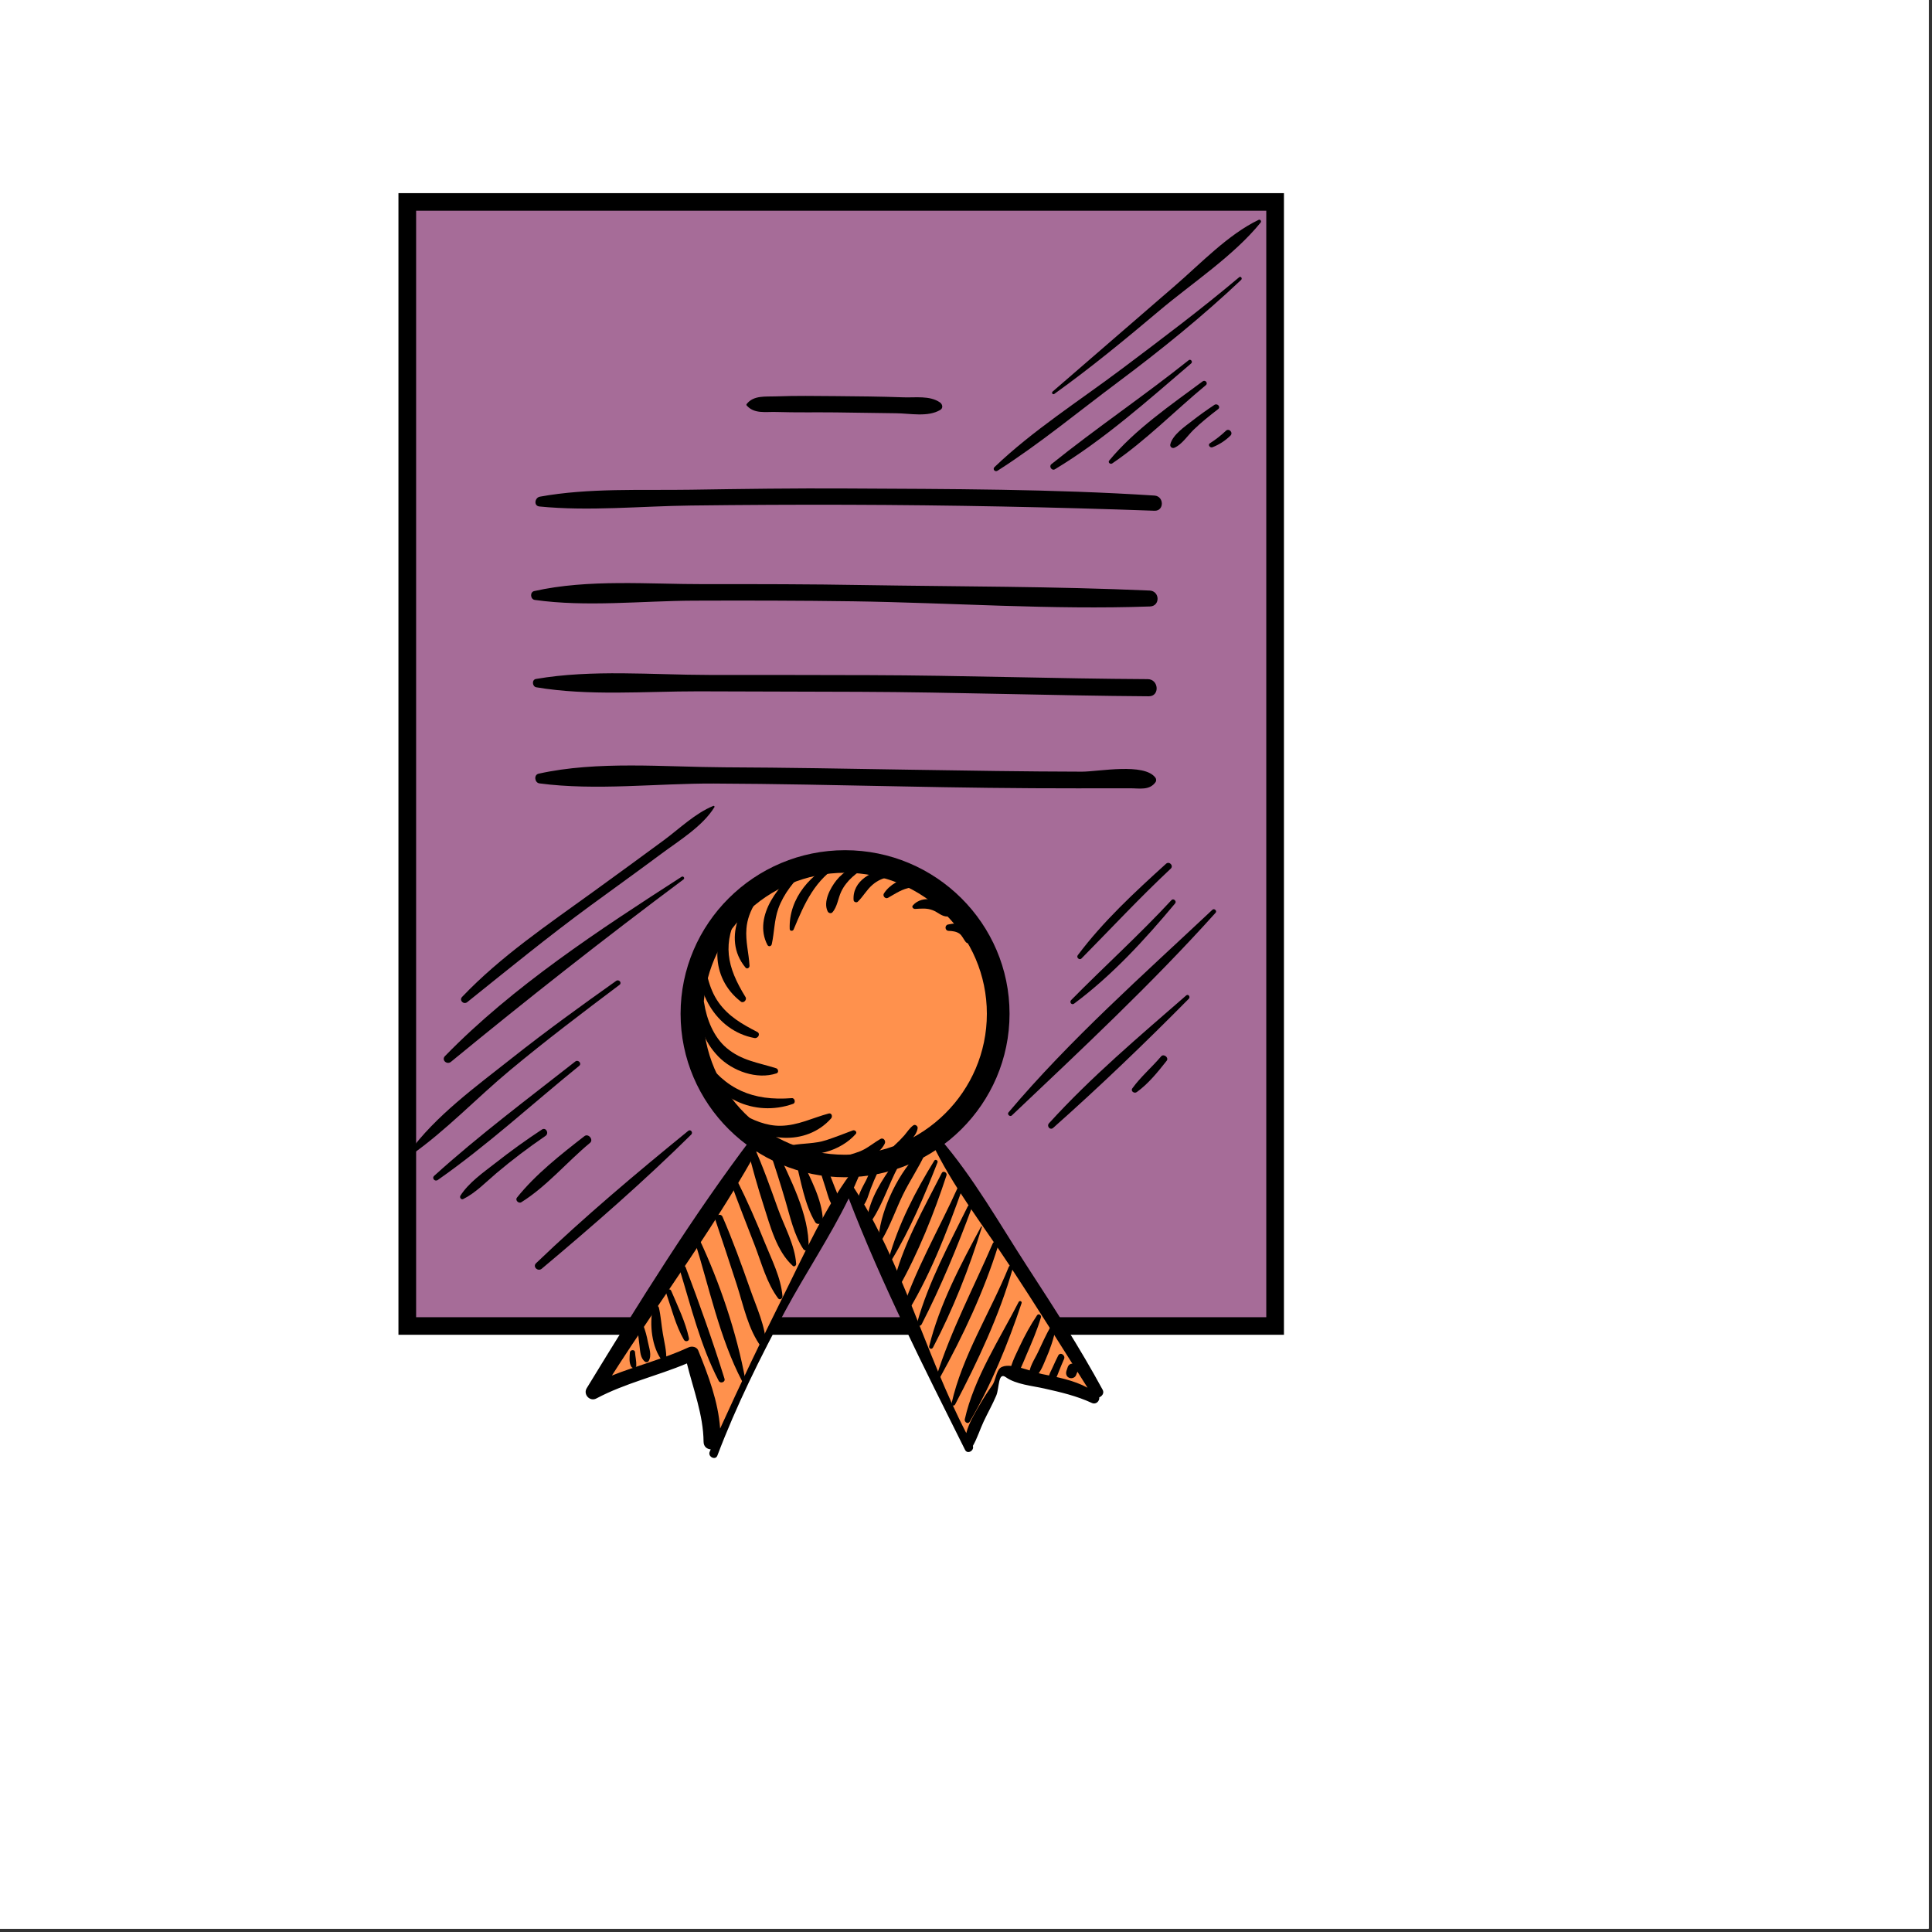 <?xml version="1.0" encoding="UTF-8"?>
<svg xmlns="http://www.w3.org/2000/svg" xmlns:xlink="http://www.w3.org/1999/xlink" width="188" zoomAndPan="magnify" viewBox="0 0 141.75 141.75" height="188" preserveAspectRatio="xMidYMid meet" version="1.0">
  <rect x="0" y="0" width="141.75" height="141.75" fill="#333333" stroke="none"/>
  <defs>
    <clipPath id="1e2c07ca21">
      <path d="M 0 0 L 141.5 0 L 141.5 141.5 L 0 141.5 Z M 0 0 " clip-rule="nonzero"></path>
    </clipPath>
    <clipPath id="7d8ab642d0">
      <path d="M 29.082 14.172 L 94 14.172 L 94 98 L 29.082 98 Z M 29.082 14.172 " clip-rule="nonzero"></path>
    </clipPath>
    <clipPath id="f3e580a2f8">
      <path d="M 29.082 14.172 L 94.332 14.172 L 94.332 98 L 29.082 98 Z M 29.082 14.172 " clip-rule="nonzero"></path>
    </clipPath>
    <clipPath id="9d73536216">
      <path d="M 29.082 71 L 46 71 L 46 85 L 29.082 85 Z M 29.082 71 " clip-rule="nonzero"></path>
    </clipPath>
  </defs>
  <g clip-path="url(#1e2c07ca21)">
    <path fill="#ffffff" d="M 0 0 L 141.75 0 L 141.75 149.25 L 0 149.25 Z M 0 0 " fill-opacity="1" fill-rule="nonzero"></path>
    <path fill="#ffffff" d="M 0 0 L 141.75 0 L 141.75 141.75 L 0 141.75 Z M 0 0 " fill-opacity="1" fill-rule="nonzero"></path>
    <path fill="#ffffff" d="M 0 0 L 141.75 0 L 141.75 141.75 L 0 141.75 Z M 0 0 " fill-opacity="1" fill-rule="nonzero"></path>
  </g>
  <g clip-path="url(#7d8ab642d0)">
    <path fill="#a66c98" d="M 29.941 14.594 L 93.176 14.594 L 93.176 97.641 L 29.941 97.641 Z M 29.941 14.594 " fill-opacity="1" fill-rule="nonzero"></path>
  </g>
  <path fill="#ff914d" d="M 55.301 84.09 L 43.539 101.633 L 50.754 99.547 L 52.668 105.922 C 52.668 105.922 57.91 93.906 62.164 87.281 L 70.922 105.801 L 73.391 100.832 L 80.297 102.305 L 80.543 102 L 68.824 84.156 Z M 55.301 84.09 " fill-opacity="1" fill-rule="nonzero"></path>
  <path fill="#ff914d" d="M 73.301 74.648 C 73.301 80.812 68.273 85.812 62.07 85.812 C 55.871 85.812 50.844 80.812 50.844 74.648 C 50.844 68.484 55.871 63.488 62.07 63.488 C 68.273 63.488 73.301 68.484 73.301 74.648 Z M 73.301 74.648 " fill-opacity="1" fill-rule="nonzero"></path>
  <path fill="#000000" d="M 56.98 96.895 C 56.844 97.125 56.711 97.352 56.57 97.578 C 56.555 97.605 56.543 97.633 56.527 97.66 C 56.465 97.75 56.406 97.84 56.344 97.934 L 67.273 97.934 C 66.988 97.523 66.738 97.102 66.586 96.645 L 57.094 96.645 C 57.066 96.727 57.031 96.809 56.98 96.895 Z M 56.98 96.895 " fill-opacity="1" fill-rule="nonzero"></path>
  <g clip-path="url(#f3e580a2f8)">
    <path fill="#000000" d="M 29.234 14.172 L 29.234 97.934 L 46.125 97.934 C 46.137 97.723 46.199 97.512 46.336 97.32 C 46.461 97.078 46.602 96.855 46.754 96.645 L 30.531 96.645 L 30.531 15.461 L 92.906 15.461 L 92.906 96.645 L 77.312 96.645 C 77.703 96.992 78.012 97.422 78.246 97.934 L 94.203 97.934 L 94.203 14.172 Z M 29.234 14.172 " fill-opacity="1" fill-rule="nonzero"></path>
  </g>
  <path fill="#000000" d="M 68.961 29.523 C 68.211 29.008 67.164 29.184 66.281 29.152 C 64.621 29.09 62.953 29.078 61.289 29.062 C 59.84 29.051 58.391 29.027 56.941 29.082 C 56.168 29.113 55.293 28.988 54.785 29.641 C 54.762 29.668 54.754 29.715 54.781 29.746 C 55.336 30.383 56.156 30.203 56.957 30.227 C 58.414 30.273 59.875 30.242 61.332 30.258 C 62.801 30.27 64.27 30.309 65.742 30.32 C 66.773 30.328 68.066 30.621 68.984 30.078 C 69.219 29.941 69.152 29.652 68.961 29.523 Z M 68.961 29.523 " fill-opacity="1" fill-rule="nonzero"></path>
  <path fill="#000000" d="M 84.703 36.359 C 77.23 35.875 69.637 35.879 62.148 35.84 C 58.324 35.816 54.5 35.871 50.676 35.93 C 47.047 35.988 43.191 35.789 39.609 36.441 C 39.234 36.512 39.137 37.117 39.578 37.16 C 43.223 37.523 47.035 37.133 50.695 37.09 C 54.527 37.043 58.363 37.023 62.191 37.035 C 69.684 37.059 77.215 37.203 84.703 37.473 C 85.43 37.5 85.418 36.406 84.703 36.359 Z M 84.703 36.359 " fill-opacity="1" fill-rule="nonzero"></path>
  <path fill="#000000" d="M 84.348 43.328 C 77.367 43.02 70.348 43.039 63.359 42.926 C 59.465 42.859 55.57 42.852 51.68 42.859 C 47.633 42.867 43.16 42.473 39.195 43.367 C 38.863 43.441 38.91 43.969 39.234 44.016 C 43.016 44.551 47.078 44.086 50.895 44.07 C 54.789 44.055 58.684 44.062 62.578 44.117 C 69.816 44.223 77.141 44.754 84.375 44.496 C 85.137 44.469 85.102 43.363 84.348 43.328 Z M 84.348 43.328 " fill-opacity="1" fill-rule="nonzero"></path>
  <path fill="#000000" d="M 84.207 49.828 C 77.414 49.793 70.621 49.555 63.824 49.535 C 59.887 49.523 55.953 49.52 52.02 49.52 C 47.859 49.516 43.426 49.105 39.32 49.816 C 39.004 49.871 39.047 50.375 39.348 50.426 C 43.199 51.074 47.324 50.719 51.223 50.723 C 55.164 50.73 59.102 50.742 63.039 50.758 C 70.125 50.785 77.207 51.039 84.289 51.086 C 85.109 51.09 85.023 49.832 84.207 49.828 Z M 84.207 49.828 " fill-opacity="1" fill-rule="nonzero"></path>
  <path fill="#000000" d="M 84.777 57.066 C 83.969 55.945 80.598 56.617 79.383 56.617 C 75.168 56.609 70.953 56.539 66.734 56.473 C 62.211 56.398 57.684 56.316 53.156 56.297 C 48.762 56.277 43.824 55.805 39.516 56.766 C 39.145 56.852 39.23 57.434 39.578 57.477 C 43.715 58.023 48.176 57.473 52.355 57.488 C 56.887 57.508 61.422 57.605 65.957 57.695 C 70.32 57.785 74.684 57.844 79.047 57.84 C 80.336 57.836 81.625 57.836 82.918 57.836 C 83.609 57.836 84.344 58.012 84.789 57.375 C 84.844 57.289 84.836 57.145 84.777 57.066 Z M 84.777 57.066 " fill-opacity="1" fill-rule="nonzero"></path>
  <path fill="#000000" d="M 62 86.375 C 55.348 86.375 49.934 80.992 49.934 74.379 C 49.934 67.762 55.348 62.379 62 62.379 C 68.656 62.379 74.07 67.762 74.07 74.379 C 74.07 80.992 68.656 86.375 62 86.375 Z M 62 64.035 C 56.266 64.035 51.598 68.676 51.598 74.379 C 51.598 80.082 56.266 84.723 62 84.723 C 67.738 84.723 72.406 80.082 72.406 74.379 C 72.406 68.676 67.738 64.035 62 64.035 Z M 62 64.035 " fill-opacity="1" fill-rule="nonzero"></path>
  <path fill="#000000" d="M 80.902 101.969 C 79.227 98.887 77.328 95.938 75.414 92.996 C 73.355 89.828 71.41 86.348 68.926 83.496 C 68.707 83.246 68.238 83.551 68.379 83.848 C 69.863 87.004 72.129 89.887 74.043 92.801 C 76 95.777 77.887 98.801 79.793 101.816 C 78.773 101.262 77.566 101.035 76.445 100.812 C 75.727 100.672 74.023 99.875 73.391 100.363 C 73.09 100.598 73.047 101.301 72.793 101.652 C 72.473 102.098 72.184 102.547 71.906 103.023 C 71.578 103.594 71.09 104.379 70.895 105.145 C 67.867 99.305 66.219 92.668 62.648 87.137 C 62.859 86.672 63.059 86.203 63.234 85.727 C 63.332 85.477 62.98 85.359 62.836 85.543 C 60.598 88.395 59.039 91.945 57.43 95.172 C 55.836 98.363 54.309 101.57 52.836 104.812 C 52.695 102.832 51.965 100.898 51.227 99.078 C 51.117 98.809 50.762 98.746 50.523 98.855 C 48.703 99.695 46.754 100.188 44.895 100.922 C 48.535 95.219 52.672 89.719 55.883 83.789 C 56.09 83.406 55.496 83.043 55.238 83.387 C 50.816 89.207 46.855 95.621 43.047 101.852 C 42.77 102.305 43.277 102.859 43.754 102.605 C 45.859 101.484 48.207 100.957 50.398 100.035 C 50.867 101.938 51.602 103.812 51.621 105.781 C 51.625 106.141 51.871 106.32 52.145 106.34 C 52.121 106.395 52.098 106.449 52.074 106.504 C 51.906 106.879 52.492 107.172 52.633 106.797 C 54.016 103.145 55.77 99.613 57.617 96.172 C 59.09 93.434 60.895 90.75 62.27 87.926 C 64.684 94.207 67.805 100.363 70.805 106.375 C 70.98 106.73 71.496 106.434 71.379 106.086 C 71.703 105.523 71.898 104.875 72.176 104.285 C 72.477 103.648 72.82 103.043 73.094 102.395 C 73.328 101.844 73.215 100.629 73.793 101.043 C 74.539 101.578 75.75 101.676 76.621 101.875 C 77.836 102.148 78.984 102.414 80.117 102.938 C 80.418 103.074 80.688 102.789 80.652 102.523 C 80.867 102.434 81.031 102.207 80.902 101.969 Z M 80.902 101.969 " fill-opacity="1" fill-rule="nonzero"></path>
  <path fill="#000000" d="M 92.348 16.129 C 90.098 17.207 88.074 19.355 86.215 20.957 C 83.215 23.543 80.23 26.148 77.23 28.73 C 77.125 28.82 77.242 28.984 77.355 28.902 C 80.031 26.984 82.555 24.906 85.07 22.785 C 87.48 20.754 90.512 18.773 92.496 16.324 C 92.574 16.23 92.461 16.074 92.348 16.129 Z M 92.348 16.129 " fill-opacity="1" fill-rule="nonzero"></path>
  <path fill="#000000" d="M 90.918 20.34 C 88.137 22.684 85.227 24.871 82.32 27.055 C 79.199 29.402 75.793 31.566 72.969 34.266 C 72.801 34.426 73.004 34.656 73.191 34.535 C 76.254 32.582 79.102 30.219 82.012 28.047 C 85.164 25.691 88.203 23.234 91.062 20.535 C 91.172 20.43 91.039 20.238 90.918 20.34 Z M 90.918 20.34 " fill-opacity="1" fill-rule="nonzero"></path>
  <path fill="#000000" d="M 87.211 26.43 C 83.918 29.059 80.414 31.418 77.137 34.059 C 76.938 34.223 77.176 34.566 77.398 34.43 C 80.988 32.27 84.219 29.375 87.395 26.664 C 87.539 26.539 87.359 26.312 87.211 26.43 Z M 87.211 26.43 " fill-opacity="1" fill-rule="nonzero"></path>
  <path fill="#000000" d="M 88.238 27.98 C 85.883 29.727 83.262 31.52 81.383 33.789 C 81.266 33.93 81.465 34.094 81.605 34 C 84.051 32.344 86.195 30.141 88.473 28.258 C 88.656 28.105 88.426 27.84 88.238 27.98 Z M 88.238 27.98 " fill-opacity="1" fill-rule="nonzero"></path>
  <path fill="#000000" d="M 89.098 29.707 C 88.547 30.074 88.008 30.457 87.488 30.863 C 86.941 31.289 86.043 31.891 85.867 32.594 C 85.82 32.773 85.992 32.926 86.172 32.848 C 86.723 32.605 87.141 31.953 87.57 31.535 C 88.133 30.988 88.75 30.496 89.371 30.02 C 89.59 29.852 89.312 29.562 89.098 29.707 Z M 89.098 29.707 " fill-opacity="1" fill-rule="nonzero"></path>
  <path fill="#000000" d="M 89.945 31.605 C 89.594 31.941 89.184 32.262 88.77 32.523 C 88.594 32.633 88.781 32.883 88.957 32.816 C 89.457 32.617 89.891 32.34 90.277 31.961 C 90.5 31.742 90.172 31.391 89.945 31.605 Z M 89.945 31.605 " fill-opacity="1" fill-rule="nonzero"></path>
  <path fill="#000000" d="M 52.336 59.129 C 50.996 59.672 49.844 60.809 48.688 61.66 C 46.973 62.922 45.254 64.176 43.527 65.426 C 40.227 67.816 36.727 70.176 33.906 73.141 C 33.664 73.395 34.02 73.738 34.285 73.523 C 37.277 71.125 40.227 68.711 43.324 66.441 C 45.055 65.176 46.801 63.922 48.523 62.641 C 49.836 61.664 51.551 60.629 52.418 59.219 C 52.449 59.172 52.387 59.105 52.336 59.129 Z M 52.336 59.129 " fill-opacity="1" fill-rule="nonzero"></path>
  <path fill="#000000" d="M 50.004 64.332 C 43.992 68.207 37.652 72.348 32.648 77.484 C 32.367 77.773 32.793 78.145 33.086 77.906 C 38.691 73.301 44.332 68.863 50.148 64.523 C 50.273 64.43 50.133 64.246 50.004 64.332 Z M 50.004 64.332 " fill-opacity="1" fill-rule="nonzero"></path>
  <g clip-path="url(#9d73536216)">
    <path fill="#000000" d="M 45.211 71.965 C 42.633 73.793 40.07 75.648 37.59 77.609 C 34.941 79.707 31.953 81.859 29.969 84.605 C 29.891 84.711 30.02 84.844 30.125 84.77 C 32.719 82.953 34.977 80.555 37.414 78.527 C 40.027 76.352 42.742 74.297 45.457 72.254 C 45.652 72.105 45.41 71.828 45.211 71.965 Z M 45.211 71.965 " fill-opacity="1" fill-rule="nonzero"></path>
  </g>
  <path fill="#000000" d="M 42.207 77.883 C 38.727 80.617 35.133 83.301 31.855 86.27 C 31.66 86.449 31.91 86.723 32.121 86.574 C 35.754 84.031 39.051 80.992 42.492 78.203 C 42.711 78.027 42.422 77.715 42.207 77.883 Z M 42.207 77.883 " fill-opacity="1" fill-rule="nonzero"></path>
  <path fill="#000000" d="M 39.758 82.875 C 38.586 83.645 37.453 84.465 36.348 85.332 C 35.449 86.031 34.398 86.762 33.781 87.723 C 33.699 87.855 33.832 88.051 33.988 87.973 C 34.902 87.516 35.645 86.734 36.418 86.078 C 37.57 85.102 38.777 84.195 40.023 83.34 C 40.309 83.145 40.051 82.68 39.758 82.875 Z M 39.758 82.875 " fill-opacity="1" fill-rule="nonzero"></path>
  <path fill="#000000" d="M 42.879 83.359 C 41.16 84.695 39.293 86.16 37.93 87.867 C 37.777 88.059 38.051 88.328 38.25 88.207 C 40.109 87.047 41.605 85.246 43.289 83.852 C 43.57 83.617 43.168 83.133 42.879 83.359 Z M 42.879 83.359 " fill-opacity="1" fill-rule="nonzero"></path>
  <path fill="#000000" d="M 50.492 82.973 C 46.672 86.086 42.887 89.27 39.332 92.68 C 39.059 92.941 39.465 93.32 39.746 93.086 C 43.508 89.93 47.223 86.691 50.715 83.242 C 50.871 83.086 50.668 82.828 50.492 82.973 Z M 50.492 82.973 " fill-opacity="1" fill-rule="nonzero"></path>
  <path fill="#000000" d="M 85.551 63.375 C 83.25 65.461 80.941 67.594 79.074 70.086 C 78.953 70.246 79.195 70.473 79.344 70.328 C 81.52 68.121 83.629 65.855 85.895 63.734 C 86.129 63.516 85.789 63.16 85.551 63.375 Z M 85.551 63.375 " fill-opacity="1" fill-rule="nonzero"></path>
  <path fill="#000000" d="M 85.957 66.035 C 83.598 68.582 81.027 70.902 78.59 73.375 C 78.441 73.527 78.625 73.77 78.805 73.637 C 81.605 71.555 84 68.941 86.223 66.277 C 86.352 66.121 86.094 65.887 85.957 66.035 Z M 85.957 66.035 " fill-opacity="1" fill-rule="nonzero"></path>
  <path fill="#000000" d="M 88.957 66.746 C 83.871 71.527 78.5 76.277 73.996 81.613 C 73.871 81.758 74.102 81.969 74.238 81.84 C 79.316 77.027 84.516 72.168 89.191 66.965 C 89.312 66.832 89.09 66.621 88.957 66.746 Z M 88.957 66.746 " fill-opacity="1" fill-rule="nonzero"></path>
  <path fill="#000000" d="M 87.031 73.035 C 83.586 76.039 80.035 79.031 76.965 82.414 C 76.77 82.629 77.047 82.953 77.273 82.75 C 80.688 79.719 84.012 76.527 87.223 73.277 C 87.359 73.141 87.184 72.902 87.031 73.035 Z M 87.031 73.035 " fill-opacity="1" fill-rule="nonzero"></path>
  <path fill="#000000" d="M 85.188 77.508 C 84.516 78.305 83.695 79 83.082 79.848 C 82.93 80.059 83.223 80.258 83.406 80.125 C 84.262 79.508 84.949 78.648 85.598 77.828 C 85.781 77.598 85.379 77.281 85.188 77.508 Z M 85.188 77.508 " fill-opacity="1" fill-rule="nonzero"></path>
  <path fill="#000000" d="M 65.305 63.773 C 64.039 63.801 62.52 64.609 62.629 66.047 C 62.641 66.184 62.84 66.25 62.938 66.156 C 63.332 65.773 63.586 65.289 64 64.93 C 64.398 64.578 64.855 64.395 65.379 64.312 C 65.695 64.262 65.613 63.766 65.305 63.773 Z M 65.305 63.773 " fill-opacity="1" fill-rule="nonzero"></path>
  <path fill="#000000" d="M 63.566 63.305 C 62.688 63.496 61.93 63.887 61.363 64.594 C 60.918 65.152 60.371 66.172 60.73 66.875 C 60.789 66.992 60.973 67.047 61.07 66.941 C 61.434 66.539 61.488 65.902 61.719 65.418 C 62.098 64.613 62.871 63.977 63.648 63.586 C 63.793 63.512 63.738 63.266 63.566 63.305 Z M 63.566 63.305 " fill-opacity="1" fill-rule="nonzero"></path>
  <path fill="#000000" d="M 61.559 63.148 C 59.535 63.992 57.852 65.891 57.941 68.168 C 57.949 68.324 58.176 68.328 58.227 68.199 C 59.039 66.25 59.789 64.523 61.699 63.391 C 61.84 63.305 61.703 63.09 61.559 63.148 Z M 61.559 63.148 " fill-opacity="1" fill-rule="nonzero"></path>
  <path fill="#000000" d="M 58.938 63.586 C 57.262 64.664 55.199 67.203 56.305 69.328 C 56.387 69.488 56.59 69.434 56.625 69.273 C 56.816 68.398 56.801 67.527 57.102 66.672 C 57.488 65.582 58.285 64.586 59.133 63.824 C 59.281 63.691 59.105 63.477 58.938 63.586 Z M 58.938 63.586 " fill-opacity="1" fill-rule="nonzero"></path>
  <path fill="#000000" d="M 56.512 64.422 C 54.508 65.754 52.887 68.809 54.695 70.988 C 54.809 71.129 55 71.012 54.992 70.852 C 54.941 69.93 54.688 69.066 54.766 68.129 C 54.871 66.777 55.758 65.559 56.746 64.699 C 56.926 64.539 56.703 64.293 56.512 64.422 Z M 56.512 64.422 " fill-opacity="1" fill-rule="nonzero"></path>
  <path fill="#000000" d="M 54.699 73.156 C 53.328 70.934 52.945 69.23 54.27 66.789 C 54.367 66.605 54.148 66.445 54.004 66.602 C 52.156 68.621 52.078 71.723 54.352 73.484 C 54.547 73.641 54.824 73.355 54.699 73.156 Z M 54.699 73.156 " fill-opacity="1" fill-rule="nonzero"></path>
  <path fill="#000000" d="M 55.555 75.711 C 54.453 75.145 53.461 74.578 52.73 73.559 C 51.969 72.5 51.742 71.098 51.621 69.836 C 51.602 69.66 51.352 69.684 51.324 69.84 C 50.844 72.574 52.469 75.625 55.355 76.16 C 55.617 76.207 55.824 75.848 55.555 75.711 Z M 55.555 75.711 " fill-opacity="1" fill-rule="nonzero"></path>
  <path fill="#000000" d="M 56.949 78.379 C 55.621 77.957 54.422 77.824 53.316 76.895 C 52.355 76.086 51.848 74.789 51.66 73.578 C 51.625 73.367 51.297 73.391 51.285 73.602 C 51.207 75.121 51.633 76.41 52.703 77.516 C 53.738 78.582 55.535 79.234 56.977 78.75 C 57.152 78.691 57.105 78.426 56.949 78.379 Z M 56.949 78.379 " fill-opacity="1" fill-rule="nonzero"></path>
  <path fill="#000000" d="M 58.098 80.57 C 55.246 80.793 53.203 79.938 51.594 77.535 C 51.488 77.379 51.281 77.539 51.332 77.691 C 52.277 80.578 55.363 81.996 58.191 80.988 C 58.398 80.914 58.316 80.555 58.098 80.57 Z M 58.098 80.57 " fill-opacity="1" fill-rule="nonzero"></path>
  <path fill="#000000" d="M 60.797 81.699 C 59.605 82.02 58.547 82.578 57.281 82.598 C 56.227 82.617 55.219 82.184 54.332 81.656 C 54.148 81.547 53.914 81.777 54.074 81.945 C 55.863 83.824 59.145 84.117 60.977 82.059 C 61.102 81.918 61.023 81.637 60.797 81.699 Z M 60.797 81.699 " fill-opacity="1" fill-rule="nonzero"></path>
  <path fill="#000000" d="M 62.57 82.938 C 61.93 83.18 61.285 83.434 60.633 83.648 C 59.777 83.93 58.926 83.867 58.059 84.031 C 57.863 84.066 57.875 84.305 58.027 84.379 C 59.559 85.121 61.73 84.414 62.789 83.195 C 62.91 83.055 62.719 82.883 62.57 82.938 Z M 62.57 82.938 " fill-opacity="1" fill-rule="nonzero"></path>
  <path fill="#000000" d="M 64.594 83.566 C 64.191 83.801 63.832 84.09 63.426 84.316 C 62.965 84.57 62.41 84.695 61.91 84.848 C 61.668 84.918 61.688 85.262 61.949 85.285 C 62.984 85.375 64.422 84.902 64.914 83.906 C 65.012 83.707 64.82 83.438 64.594 83.566 Z M 64.594 83.566 " fill-opacity="1" fill-rule="nonzero"></path>
  <path fill="#000000" d="M 67.016 82.562 C 66.754 82.742 66.555 83.062 66.348 83.305 C 66.125 83.555 65.891 83.793 65.641 84.02 C 65.383 84.25 65.746 84.598 66.008 84.398 C 66.301 84.168 66.594 83.93 66.84 83.652 C 67.047 83.422 67.297 83.078 67.328 82.766 C 67.344 82.617 67.148 82.473 67.016 82.562 Z M 67.016 82.562 " fill-opacity="1" fill-rule="nonzero"></path>
  <path fill="#000000" d="M 68.617 64.883 C 68.262 64.316 67.402 64.32 66.805 64.391 C 66.039 64.484 65.273 64.906 64.855 65.547 C 64.734 65.734 64.957 65.984 65.156 65.871 C 65.719 65.555 66.207 65.203 66.867 65.113 C 67.438 65.031 68.004 65.312 68.555 65.141 C 68.672 65.105 68.672 64.961 68.617 64.883 Z M 68.617 64.883 " fill-opacity="1" fill-rule="nonzero"></path>
  <path fill="#000000" d="M 68.379 66.012 C 67.879 65.891 67.309 66.039 66.977 66.43 C 66.867 66.551 67.012 66.695 67.141 66.688 C 67.594 66.664 67.992 66.613 68.43 66.781 C 68.828 66.93 69.113 67.277 69.559 67.242 C 69.645 67.234 69.734 67.133 69.727 67.047 C 69.68 66.414 68.918 66.145 68.379 66.012 Z M 68.379 66.012 " fill-opacity="1" fill-rule="nonzero"></path>
  <path fill="#000000" d="M 70.773 67.91 C 70.41 67.703 69.941 67.746 69.551 67.832 C 69.289 67.895 69.328 68.289 69.598 68.297 C 69.863 68.305 70.16 68.34 70.383 68.492 C 70.594 68.637 70.699 68.926 70.859 69.117 C 71 69.289 71.262 69.176 71.32 68.992 C 71.477 68.516 71.172 68.137 70.773 67.91 Z M 70.773 67.91 " fill-opacity="1" fill-rule="nonzero"></path>
  <path fill="#000000" d="M 50.547 98.18 C 50.293 96.988 49.723 95.832 49.25 94.715 C 49.145 94.469 48.801 94.652 48.883 94.891 C 49.277 96.023 49.574 97.254 50.18 98.301 C 50.285 98.488 50.598 98.406 50.547 98.18 Z M 50.547 98.18 " fill-opacity="1" fill-rule="nonzero"></path>
  <path fill="#000000" d="M 53.156 101.156 C 52.301 98.41 51.324 95.676 50.309 92.984 C 50.211 92.734 49.789 92.895 49.867 93.145 C 50.707 95.891 51.402 98.75 52.73 101.312 C 52.848 101.539 53.238 101.41 53.156 101.156 Z M 53.156 101.156 " fill-opacity="1" fill-rule="nonzero"></path>
  <path fill="#000000" d="M 51.293 90.879 C 51.207 90.699 50.887 90.789 50.949 90.988 C 52.023 94.391 52.785 98.168 54.449 101.34 C 54.512 101.461 54.723 101.43 54.695 101.277 C 54.047 97.766 52.812 94.113 51.293 90.879 Z M 51.293 90.879 " fill-opacity="1" fill-rule="nonzero"></path>
  <path fill="#000000" d="M 55.039 94.586 C 54.41 92.793 53.766 91.016 53.012 89.273 C 52.879 88.969 52.379 89.191 52.484 89.496 C 53.016 91.07 53.535 92.648 54.047 94.227 C 54.551 95.777 54.883 97.543 55.879 98.859 C 55.977 98.988 56.23 98.914 56.223 98.742 C 56.164 97.301 55.512 95.938 55.039 94.586 Z M 55.039 94.586 " fill-opacity="1" fill-rule="nonzero"></path>
  <path fill="#000000" d="M 56.086 91.105 C 55.477 89.594 54.832 88.109 54.098 86.652 C 53.973 86.402 53.539 86.562 53.637 86.828 C 54.199 88.352 54.789 89.859 55.375 91.371 C 55.871 92.66 56.254 94.145 57.09 95.258 C 57.211 95.418 57.422 95.273 57.41 95.109 C 57.305 93.738 56.598 92.375 56.086 91.105 Z M 56.086 91.105 " fill-opacity="1" fill-rule="nonzero"></path>
  <path fill="#000000" d="M 57.062 88.641 C 56.512 87.105 55.973 85.574 55.301 84.09 C 55.184 83.828 54.773 84 54.84 84.266 C 55.191 85.672 55.582 87.066 56.027 88.445 C 56.504 89.93 56.98 91.805 58.168 92.875 C 58.281 92.977 58.422 92.844 58.414 92.727 C 58.32 91.324 57.531 89.961 57.062 88.641 Z M 57.062 88.641 " fill-opacity="1" fill-rule="nonzero"></path>
  <path fill="#000000" d="M 56.945 84.25 C 56.82 83.98 56.363 84.164 56.461 84.445 C 56.879 85.645 57.258 86.852 57.617 88.07 C 57.965 89.246 58.258 90.613 58.938 91.645 C 59.039 91.797 59.316 91.789 59.324 91.566 C 59.398 89.121 57.934 86.422 56.945 84.25 Z M 56.945 84.25 " fill-opacity="1" fill-rule="nonzero"></path>
  <path fill="#000000" d="M 58.805 85.047 C 58.699 84.816 58.324 84.953 58.387 85.195 C 58.766 86.645 59.027 88.363 59.805 89.66 C 59.961 89.922 60.383 89.797 60.371 89.496 C 60.309 87.965 59.426 86.418 58.805 85.047 Z M 58.805 85.047 " fill-opacity="1" fill-rule="nonzero"></path>
  <path fill="#000000" d="M 61.223 87.055 C 61.016 86.508 60.805 85.961 60.59 85.418 C 60.465 85.094 59.941 85.219 60.059 85.562 C 60.242 86.121 60.422 86.688 60.602 87.25 C 60.746 87.707 60.84 88.199 61.176 88.559 C 61.324 88.719 61.586 88.609 61.598 88.398 C 61.625 87.922 61.391 87.492 61.223 87.055 Z M 61.223 87.055 " fill-opacity="1" fill-rule="nonzero"></path>
  <path fill="#000000" d="M 48.633 97.844 C 48.523 97.215 48.488 96.566 48.344 95.945 C 48.297 95.734 47.953 95.699 47.902 95.93 C 47.641 97.145 47.805 98.852 48.598 99.855 C 48.684 99.965 48.879 99.914 48.883 99.77 C 48.914 99.109 48.738 98.492 48.633 97.844 Z M 48.633 97.844 " fill-opacity="1" fill-rule="nonzero"></path>
  <path fill="#000000" d="M 47.531 98.43 C 47.453 98.023 47.352 97.648 47.207 97.258 C 47.129 97.047 46.758 97.133 46.773 97.355 C 46.809 97.812 46.855 98.262 46.918 98.715 C 46.973 99.137 46.965 99.633 47.328 99.91 C 47.406 99.969 47.539 99.945 47.59 99.863 C 47.848 99.434 47.617 98.887 47.531 98.43 Z M 47.531 98.43 " fill-opacity="1" fill-rule="nonzero"></path>
  <path fill="#000000" d="M 46.59 99.207 C 46.574 98.992 46.23 99.023 46.215 99.23 C 46.191 99.574 46.137 99.953 46.312 100.266 C 46.402 100.43 46.676 100.402 46.684 100.195 C 46.699 99.871 46.613 99.535 46.59 99.207 Z M 46.59 99.207 " fill-opacity="1" fill-rule="nonzero"></path>
  <path fill="#000000" d="M 64.477 85.562 C 64.461 85.488 64.395 85.445 64.32 85.469 C 63.918 85.605 63.727 86.234 63.555 86.578 C 63.293 87.094 62.867 87.762 62.93 88.363 C 62.945 88.527 63.211 88.609 63.32 88.48 C 63.617 88.137 63.73 87.617 63.891 87.195 C 64.047 86.793 64.215 86.398 64.395 86.008 C 64.465 85.855 64.512 85.727 64.477 85.562 Z M 64.477 85.562 " fill-opacity="1" fill-rule="nonzero"></path>
  <path fill="#000000" d="M 65.574 85.379 C 64.734 86.516 63.852 87.906 63.633 89.324 C 63.598 89.543 63.918 89.621 64.027 89.449 C 64.793 88.27 65.23 86.844 65.898 85.598 C 66.016 85.379 65.727 85.176 65.574 85.379 Z M 65.574 85.379 " fill-opacity="1" fill-rule="nonzero"></path>
  <path fill="#000000" d="M 67.59 84.406 C 65.984 85.91 64.672 88.59 64.457 90.77 C 64.445 90.922 64.668 91.023 64.754 90.879 C 65.34 89.863 65.723 88.754 66.23 87.695 C 66.738 86.641 67.414 85.672 67.891 84.609 C 67.969 84.441 67.723 84.281 67.59 84.406 Z M 67.59 84.406 " fill-opacity="1" fill-rule="nonzero"></path>
  <path fill="#000000" d="M 68.551 85.152 C 67.172 87.379 65.906 89.836 65.203 92.363 C 65.172 92.477 65.324 92.598 65.398 92.48 C 66.766 90.234 67.828 87.727 68.785 85.285 C 68.84 85.145 68.633 85.02 68.551 85.152 Z M 68.551 85.152 " fill-opacity="1" fill-rule="nonzero"></path>
  <path fill="#000000" d="M 69.098 86.062 C 67.781 88.66 66.164 91.453 65.523 94.309 C 65.473 94.539 65.793 94.723 65.926 94.492 C 67.371 91.941 68.531 89.02 69.445 86.234 C 69.512 86.031 69.199 85.863 69.098 86.062 Z M 69.098 86.062 " fill-opacity="1" fill-rule="nonzero"></path>
  <path fill="#000000" d="M 70.305 87.055 C 68.891 90.203 67.043 93.328 66.035 96.629 C 65.992 96.773 66.188 96.906 66.281 96.766 C 68.145 93.863 69.469 90.406 70.621 87.172 C 70.695 86.965 70.395 86.859 70.305 87.055 Z M 70.305 87.055 " fill-opacity="1" fill-rule="nonzero"></path>
  <path fill="#000000" d="M 71.004 88.512 C 69.633 91.289 68.129 94.055 67.289 97.051 C 67.227 97.27 67.52 97.363 67.621 97.164 C 69.031 94.406 70.227 91.523 71.297 88.621 C 71.367 88.43 71.094 88.336 71.004 88.512 Z M 71.004 88.512 " fill-opacity="1" fill-rule="nonzero"></path>
  <path fill="#000000" d="M 71.98 90.004 C 70.496 92.75 68.926 95.723 68.176 98.766 C 68.133 98.949 68.363 99.039 68.453 98.867 C 69.918 96.078 71.121 93.031 72.043 90.023 C 72.055 89.988 71.996 89.969 71.98 90.004 Z M 71.98 90.004 " fill-opacity="1" fill-rule="nonzero"></path>
  <path fill="#000000" d="M 72.836 91.234 C 71.441 94.461 69.762 97.637 68.707 100.988 C 68.652 101.156 68.875 101.234 68.957 101.086 C 70.656 98.016 72.207 94.719 73.246 91.363 C 73.332 91.094 72.945 90.984 72.836 91.234 Z M 72.836 91.234 " fill-opacity="1" fill-rule="nonzero"></path>
  <path fill="#000000" d="M 74.012 92.953 C 72.668 96.277 70.598 99.473 69.812 102.984 C 69.777 103.145 70.008 103.176 70.074 103.051 C 71.727 99.898 73.336 96.488 74.305 93.062 C 74.355 92.871 74.09 92.766 74.012 92.953 Z M 74.012 92.953 " fill-opacity="1" fill-rule="nonzero"></path>
  <path fill="#000000" d="M 74.738 95.527 C 73.328 98.277 71.469 101.09 70.785 104.133 C 70.742 104.34 71.023 104.52 71.148 104.309 C 72.727 101.613 73.961 98.57 74.953 95.613 C 75 95.477 74.809 95.395 74.738 95.527 Z M 74.738 95.527 " fill-opacity="1" fill-rule="nonzero"></path>
  <path fill="#000000" d="M 76.09 96.5 C 75.609 97.211 75.18 98 74.816 98.777 C 74.492 99.48 74.066 100.234 74.062 101.023 C 74.062 101.16 74.242 101.301 74.363 101.176 C 74.836 100.668 75.047 100.012 75.32 99.383 C 75.707 98.492 76.098 97.582 76.375 96.652 C 76.422 96.484 76.195 96.344 76.09 96.5 Z M 76.09 96.5 " fill-opacity="1" fill-rule="nonzero"></path>
  <path fill="#000000" d="M 77.082 97.336 C 76.742 97.941 76.457 98.566 76.164 99.195 C 75.906 99.75 75.453 100.359 75.512 100.988 C 75.523 101.109 75.688 101.184 75.789 101.129 C 76.293 100.852 76.5 100.246 76.719 99.738 C 77.043 98.996 77.305 98.258 77.453 97.461 C 77.492 97.266 77.18 97.168 77.082 97.336 Z M 77.082 97.336 " fill-opacity="1" fill-rule="nonzero"></path>
  <path fill="#000000" d="M 77.641 99.457 C 77.492 99.742 77.363 100.035 77.23 100.328 C 77.117 100.586 76.953 100.832 76.93 101.117 C 76.914 101.324 77.18 101.426 77.328 101.297 C 77.52 101.121 77.586 100.875 77.68 100.641 C 77.809 100.332 77.926 100.02 78.066 99.715 C 78.199 99.43 77.789 99.168 77.641 99.457 Z M 77.641 99.457 " fill-opacity="1" fill-rule="nonzero"></path>
  <path fill="#000000" d="M 78.348 100.277 C 78.309 100.379 78.277 100.477 78.246 100.578 C 78.184 100.777 78.23 100.992 78.438 101.086 C 78.625 101.168 78.871 101.09 78.949 100.895 C 78.988 100.793 79.027 100.695 79.078 100.598 C 79.312 100.145 78.547 99.805 78.348 100.277 Z M 78.348 100.277 " fill-opacity="1" fill-rule="nonzero"></path>
</svg>
